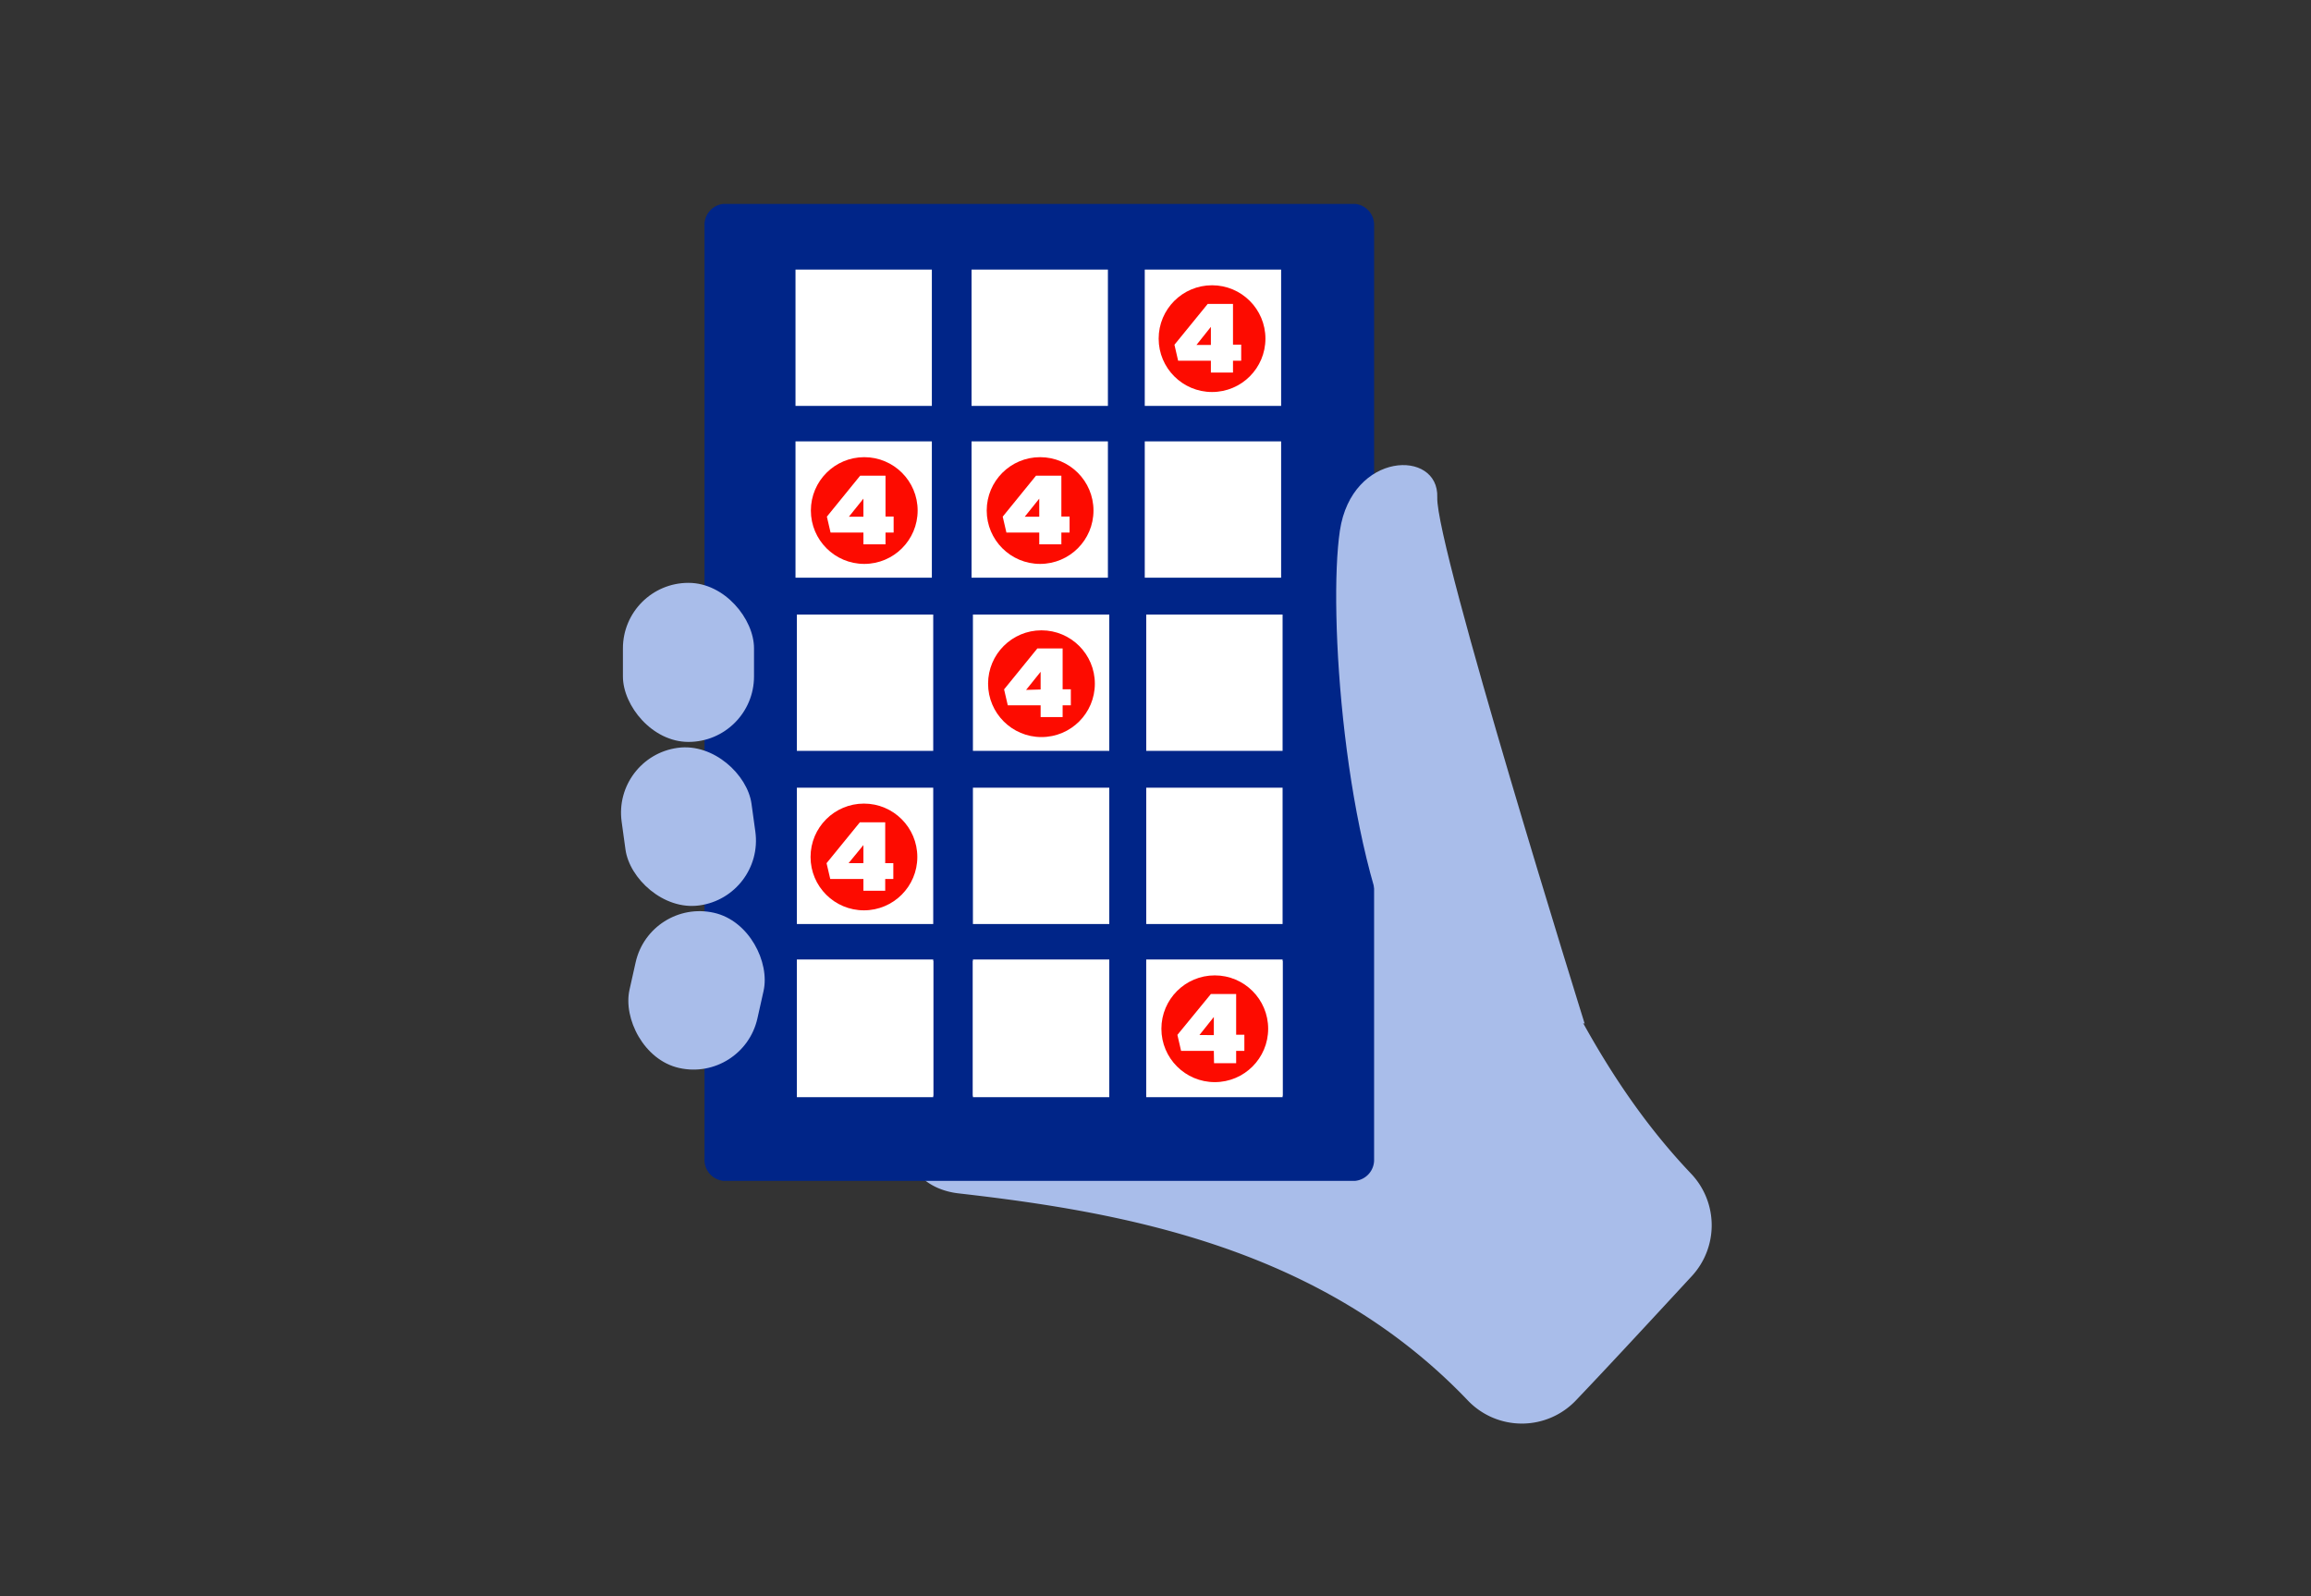 <svg id="Layer_1" data-name="Layer 1" xmlns="http://www.w3.org/2000/svg" viewBox="0 0 219.48 151.64"><rect x="0" y="0" width="219.48" height="151.64" fill="#333333" stroke="none"/><defs><style>.cls-1{fill:none;}.cls-2{fill:#a9bdea;}.cls-3{fill:#002588;}.cls-4{fill:#fff;}.cls-5{fill:#fd0b00;}</style></defs><rect class="cls-1" width="219.48" height="151.64"/><path class="cls-2" d="M130.2,57.28a12.21,12.21,0,0,0-4.54-3.44,7.12,7.12,0,0,0-10.34,6.35h0a7.13,7.13,0,0,0,2.31,5.23l.16.16c3.68,3.66,9,19.5,3.17,32.42a7.09,7.09,0,0,1-7.85,3.94c-9.1-1.75-17.92-1.2-23.06.9-5.94,2.42-5.22,9.82,1,10.53,15.73,1.79,34.52,5.15,48.39,19.71A7.09,7.09,0,0,0,149.7,133c2.86-3,6.65-7.09,11-11.8a7.12,7.12,0,0,0-.11-9.72C145.89,96,142.5,75.05,130.2,57.28Z"/><path class="cls-3" d="M128.7,19.37h-60a2,2,0,0,0-1.79,2.09V110.1a2,2,0,0,0,1.79,2.08h60a2,2,0,0,0,1.8-2.08V21.46A2,2,0,0,0,128.7,19.37Z"/><path class="cls-2" d="M150.5,97.25s-14.17-45.4-14-50-8.12-4.4-9.25,3.17.38,30.26,6,41"/><rect class="cls-2" x="59.16" y="55.37" width="12.45" height="15.11" rx="6.22"/><rect class="cls-2" x="59.16" y="70.97" width="12.45" height="15.11" rx="6.22" transform="translate(-10.11 9.67) rotate(-7.85)"/><rect class="cls-2" x="59.92" y="86.53" width="12.45" height="15.11" rx="6.22" transform="translate(22.16 -12.18) rotate(12.62)"/><rect class="cls-4" x="75.55" y="41.93" width="12.95" height="12.95"/><rect class="cls-4" x="92.27" y="41.93" width="12.95" height="12.95"/><rect class="cls-4" x="108.72" y="41.93" width="12.95" height="12.95"/><rect class="cls-4" x="75.55" y="25.61" width="12.95" height="12.95"/><rect class="cls-4" x="92.27" y="25.61" width="12.95" height="12.95"/><rect class="cls-4" x="108.72" y="25.61" width="12.95" height="12.95"/><rect class="cls-4" x="75.68" y="58.38" width="12.95" height="12.95"/><rect class="cls-4" x="92.4" y="58.38" width="12.95" height="12.95"/><rect class="cls-4" x="108.86" y="58.38" width="12.95" height="12.95"/><rect class="cls-4" x="75.68" y="74.83" width="12.95" height="12.95"/><rect class="cls-4" x="92.4" y="74.83" width="12.95" height="12.95"/><rect class="cls-4" x="108.86" y="74.83" width="12.95" height="12.95"/><rect class="cls-4" x="75.68" y="91.15" width="12.95" height="12.95"/><rect class="cls-4" x="92.4" y="91.15" width="12.95" height="12.95"/><rect class="cls-4" x="108.86" y="91.15" width="12.95" height="12.95"/><rect class="cls-4" x="75.68" y="91.28" width="12.95" height="12.95"/><rect class="cls-4" x="92.4" y="91.28" width="12.95" height="12.95"/><rect class="cls-4" x="108.86" y="91.28" width="12.95" height="12.95"/><circle class="cls-5" cx="98.91" cy="64.95" r="5.07"/><path class="cls-4" d="M98.83,67H95.71l-.35-1.51,3.16-3.89h2.4v3.88h.78V67h-.78v1.12H98.83Zm0-1.5V63.82l-1.38,1.72Z"/><circle class="cls-5" cx="82.08" cy="48.5" r="5.07"/><path class="cls-4" d="M82,50.59H78.88l-.35-1.51,3.16-3.89H84.1v3.88h.77v1.52H84.1v1.12H82Zm0-1.5V47.37l-1.38,1.72Z"/><circle class="cls-5" cx="98.78" cy="48.5" r="5.07"/><path class="cls-4" d="M98.7,50.59H95.58l-.35-1.51,3.16-3.89h2.41v3.88h.78v1.52h-.78v1.12H98.7Zm0-1.5V47.37l-1.38,1.72Z"/><circle class="cls-5" cx="115.11" cy="32.17" r="5.07"/><path class="cls-4" d="M115,34.27h-3.11l-.35-1.52,3.16-3.88h2.4v3.87h.78v1.53h-.78v1.12H115Zm0-1.5V31.05l-1.37,1.72Z"/><circle class="cls-5" cx="82.05" cy="81.41" r="5.07"/><path class="cls-4" d="M82,83.5H78.85L78.5,82l3.16-3.88h2.41V82h.77V83.5h-.77v1.12H82ZM82,82V80.28L80.59,82Z"/><circle class="cls-5" cx="115.37" cy="97.73" r="5.07"/><path class="cls-4" d="M115.28,99.83h-3.11l-.35-1.52L115,94.43h2.4V98.3h.78v1.53h-.78V101h-2.1Zm0-1.5V96.61l-1.37,1.72Z"/></svg>